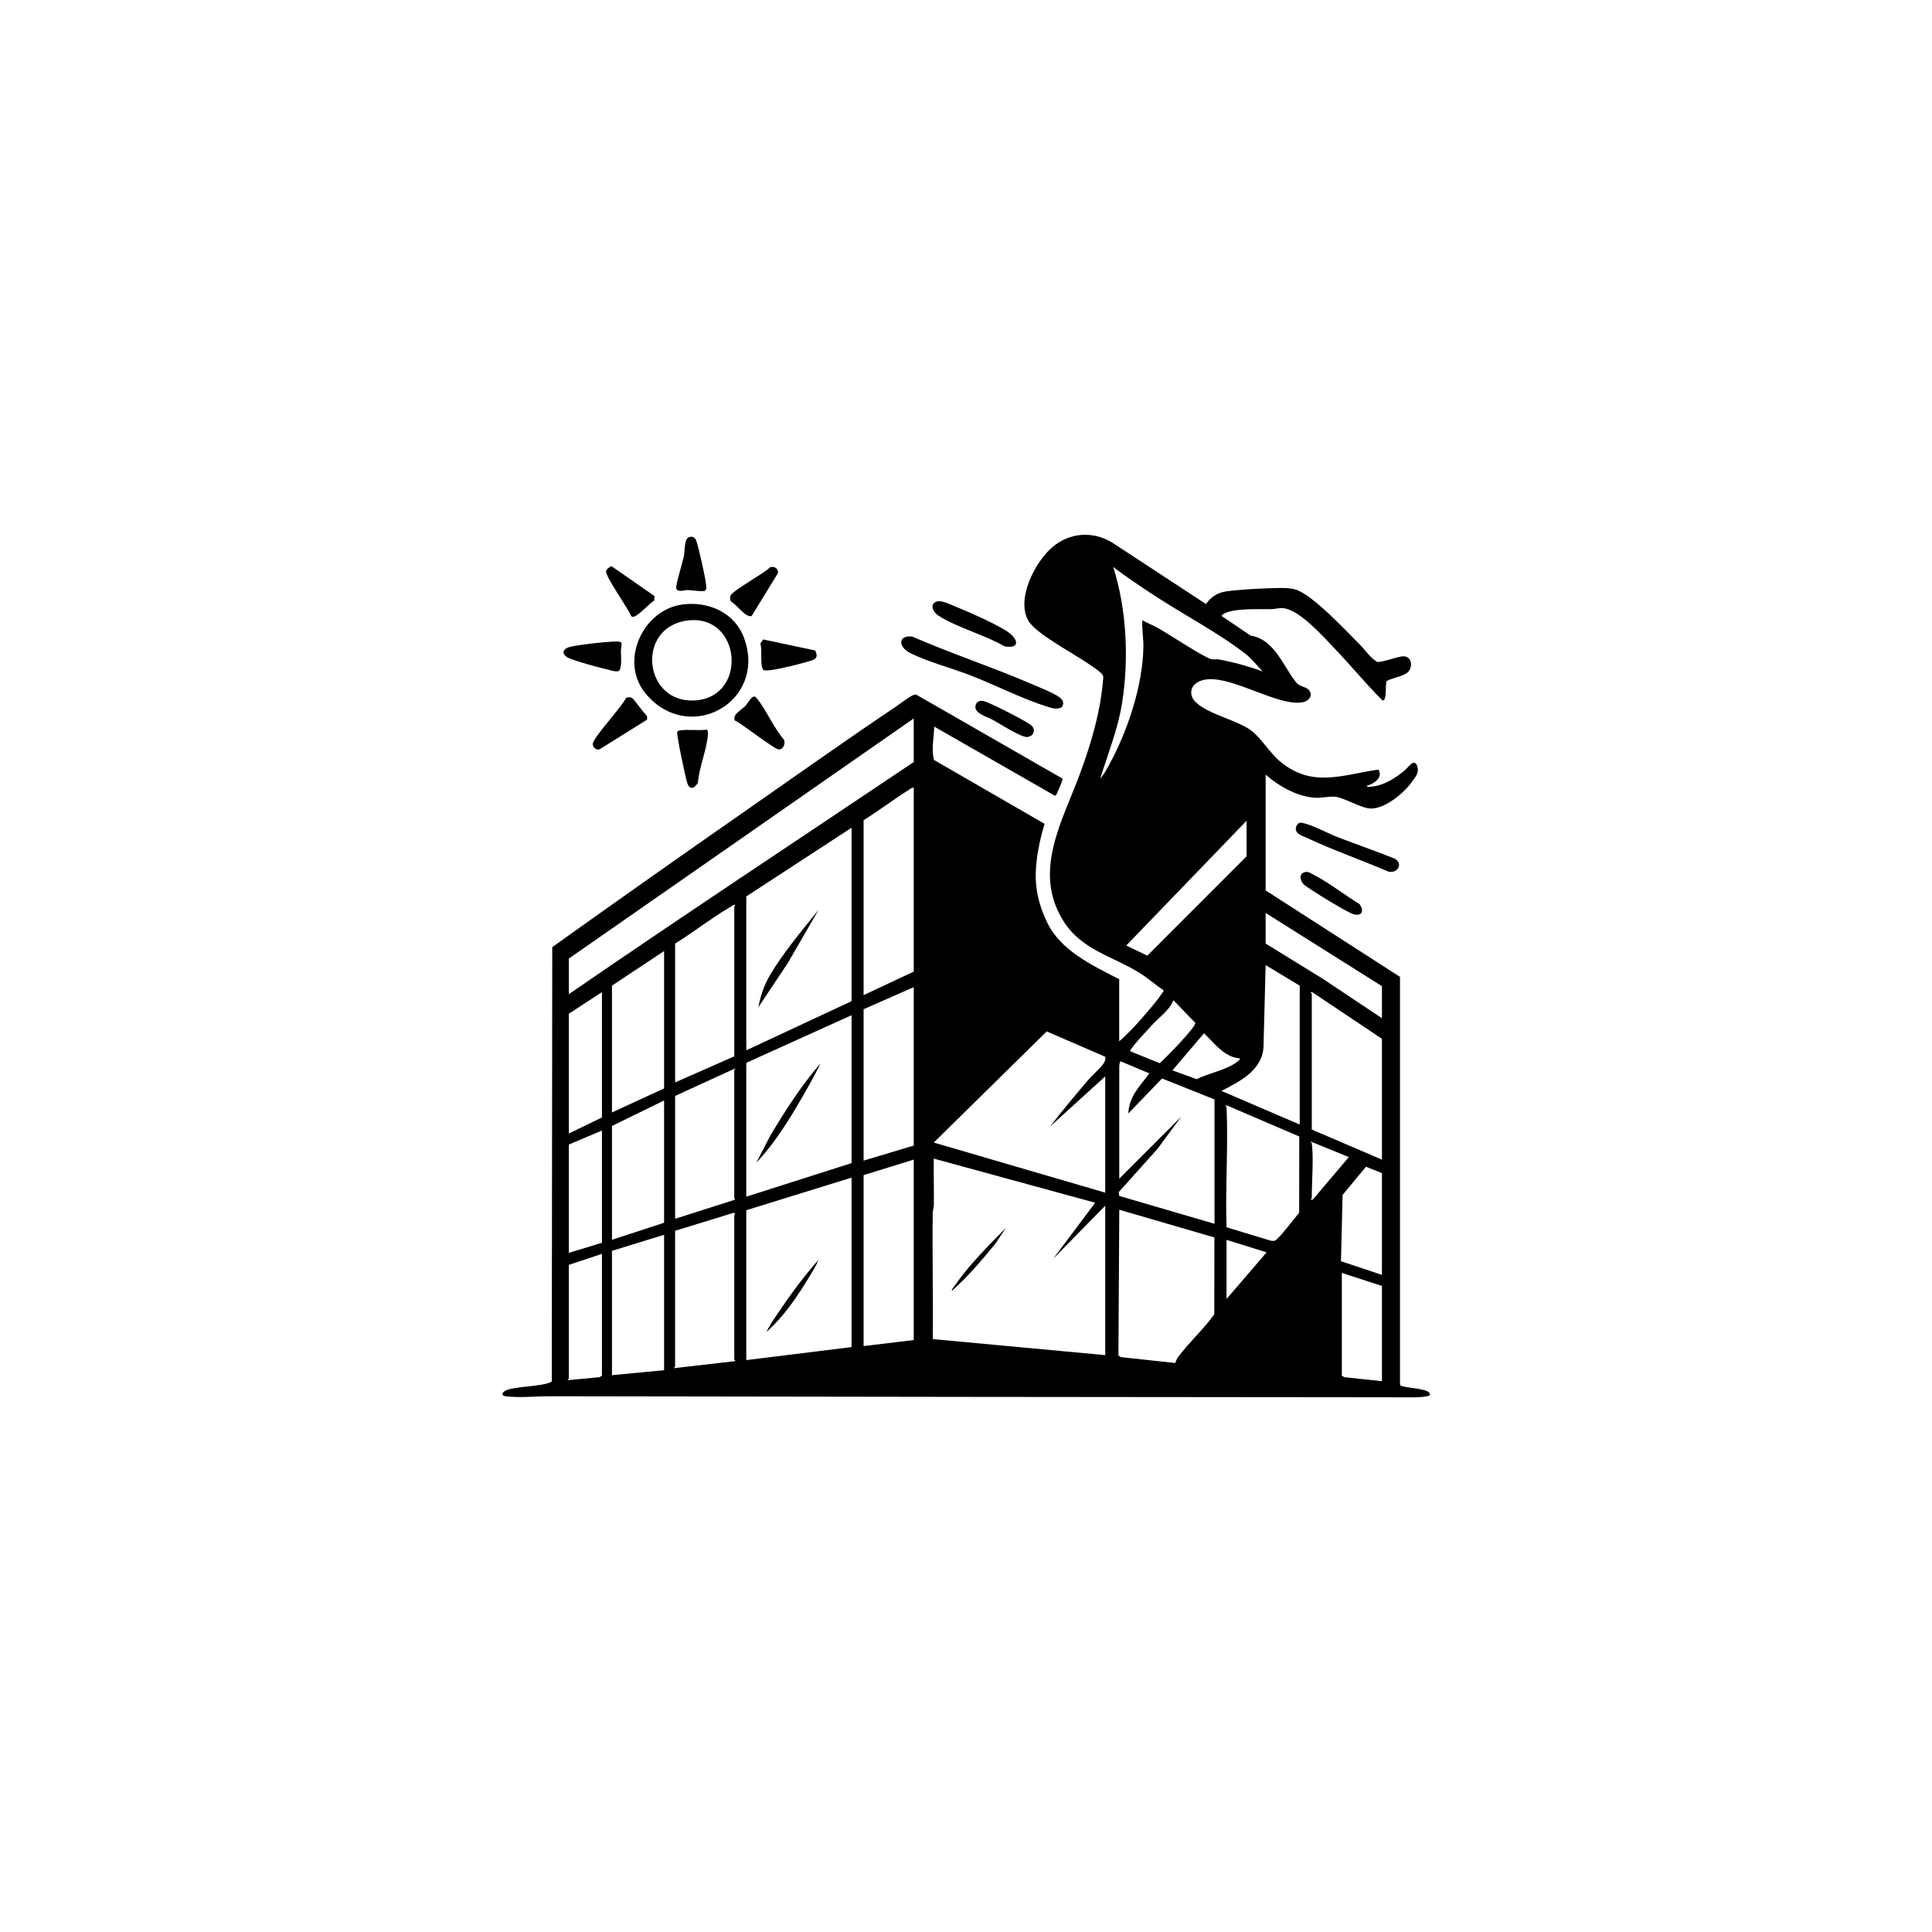 <svg xmlns="http://www.w3.org/2000/svg" width="2807" height="2807" viewBox="0 0 2807 2807" fill="none"><rect width="2807" height="2807" fill="white"></rect><path d="M1626.17 1512.91C1637.91 1502.66 1648.73 1491.2 1658.98 1479.41C1667.53 1469.61 1682.38 1452.78 1688.84 1442.24C1689.53 1441.07 1690.9 1440.75 1690.29 1438.61C1678.27 1430.58 1667.57 1420.85 1655.22 1413.23C1615.15 1388.45 1570.71 1380.33 1544.04 1336.5C1500.49 1264.91 1543.79 1192.63 1569.02 1124.3C1585.81 1078.86 1599.61 1032.04 1603 983.372C1602.52 977.682 1588.23 969.207 1582.94 965.454C1561.92 950.44 1504.69 920.898 1493.91 901.526C1476.15 869.643 1503.96 816.169 1529.27 794.699C1554.17 773.591 1587.95 771.251 1615.87 788.282L1752.2 877.635C1759.63 866.617 1769.8 860.725 1782.96 858.989C1803.5 856.326 1833.2 854.792 1854.11 854.388C1864.04 854.186 1873.03 853.823 1882.56 856.648C1906.41 863.63 1956.5 917.105 1975.83 936.719C1983.86 944.871 1990.44 955.122 2000.61 961.538C2005.21 963.355 2030.75 953.992 2037.9 953.588C2049.4 952.942 2052.91 964.646 2047.78 973.767C2042.66 982.888 2023.21 983.937 2014.33 989.87C2012.75 997.619 2014.33 1007.59 2011.91 1015.13C2011.42 1016.63 2010.25 1017.96 2008.56 1017.6C1984.42 993.583 1962.87 967.108 1939.38 942.53C1922.76 925.136 1888.01 885.666 1864.32 883.607C1857.54 883.002 1852.65 885.06 1846.92 885.101C1830.58 885.262 1788.36 883.123 1776.22 893.091C1774.52 894.504 1774.28 894.584 1776.26 895.916L1817.1 923.522C1851.2 928.566 1864.12 967.31 1882.52 990.677C1888.94 998.789 1897.81 997.175 1902.13 1003.11C1907.94 1011.06 1901.29 1018.56 1893.09 1020.22C1854.07 1028.17 1775.73 970.942 1740.18 991.121C1728.27 997.901 1727.83 1011.5 1737.59 1020.54C1756.4 1038.02 1795.95 1045.81 1816.9 1060.7C1831.63 1071.19 1844.74 1093.83 1860 1106.46C1906.37 1144.88 1949.15 1126.12 2002.46 1118.09C2010.37 1129.19 1995.84 1139.23 1985.96 1141.5C1985.67 1144.08 1990.88 1143.07 1992.45 1142.91C2010.9 1141.25 2026.6 1130.96 2040.52 1119.58C2046.49 1114.7 2055.82 1099.24 2059.61 1115.14C2061.63 1123.74 2055.53 1130.24 2050.65 1136.97C2038.79 1153.32 2008.64 1178.3 1987.33 1174.31C1973.45 1171.72 1951.73 1158.81 1939.91 1157.56C1931.59 1156.67 1919.41 1159.78 1909.44 1158.97C1884.05 1156.99 1857.46 1141.98 1838.85 1125.43V1293.68L2034.06 1419.28V2010.4C2034.06 2012.34 2034.71 2013.11 2036.48 2013.75C2044.35 2016.7 2073.29 2017.22 2077.04 2024.2C2078.09 2026.14 2078.01 2026.55 2076.28 2027.92C2069.46 2029.69 2062.23 2030.06 2055.21 2030.14C2040.64 2030.3 2025.87 2030.1 2011.42 2030.1C1608.25 2029.85 1202.29 2029.33 797.898 2028.64C777.154 2028.64 755.926 2031.07 735.303 2028.72C729.976 2028.12 727.917 2025.25 732.639 2021.54C742.85 2013.55 788.01 2015.49 801.692 2007.29L802.378 1376.06C894.798 1310.07 987.661 1244.53 1080.85 1179.67C1153.77 1128.9 1226.46 1077.16 1300.23 1027.6C1306.73 1023.25 1320.37 1012.59 1326.51 1010.09C1328.4 1009.32 1329.82 1008.56 1331.87 1009.6L1543.88 1131.32C1544.56 1132.54 1538.59 1146.1 1537.5 1148.4C1536.53 1150.37 1534.79 1156.55 1532.37 1155.94L1357.3 1055.65C1357.02 1071.8 1352.86 1088.1 1356.94 1104.08L1517.64 1196.91C1513.97 1209.3 1510.78 1221.81 1508.52 1234.56C1501.5 1274.19 1503.88 1303.61 1521.4 1340.22C1541.13 1381.42 1587.54 1402.81 1626.08 1422.71V1513.03L1626.17 1512.91ZM1834.49 975.381C1826.66 967.471 1818.31 956.736 1809.63 949.996C1771.66 920.373 1717.86 891.921 1676.41 864.72C1656.47 851.644 1636.46 838.164 1617.45 823.918C1637.02 885.827 1640.33 956.938 1630.32 1021.07C1624.39 1059.08 1609.74 1094.76 1598.52 1131.28C1603.77 1125.39 1608.08 1117.36 1611.88 1110.42C1638.47 1061.71 1660.43 995.641 1661.24 939.826C1661.44 926.871 1658.86 914.158 1659.74 901.163C1667.21 905.199 1675.12 908.468 1682.55 912.584C1697.56 920.817 1748.57 954.839 1759.83 957.624C1763.5 958.552 1767.3 957.503 1770.97 958.149C1792.8 962.023 1813.63 968.117 1834.53 975.422L1834.49 975.381ZM826.472 1444.42C992.303 1330.29 1160.43 1219.47 1327.56 1107.19V1043.83L826.472 1392.68V1444.38V1444.42ZM1327.56 1144.36C1324.61 1144.12 1322.43 1146.38 1320.09 1147.83C1297.93 1161.71 1276.91 1177.86 1254.71 1191.7V1445.87L1327.56 1411.65V1144.36ZM1811.17 1244.13V1192.43L1636.34 1373.75L1666.93 1388.45L1811.13 1244.13H1811.17ZM1237.24 1454.63V1202.64L1084.28 1302.4V1525.99L1237.24 1454.59V1454.63ZM980.881 1370.89V1572.64L1066.84 1534.78V1317.01C1066.84 1317.01 1070.35 1313.54 1066.16 1314.83C1064.66 1315.28 1061.4 1317.58 1059.7 1318.59C1033.1 1334.2 1007.28 1354.54 980.922 1370.89H980.881ZM2007.83 1432.8L1838.85 1326.46V1370.89L1921.75 1421.98L2007.83 1479.41V1432.8ZM964.859 1581.36V1381.79L889.107 1432.03V1616.31L964.859 1581.36ZM1888.37 1633.82V1432.07L1838.85 1402.21L1835.74 1520.74C1834.21 1555.04 1801.24 1571.19 1774.72 1585.03L1888.37 1633.82ZM1327.56 1664.41V1434.25L1254.71 1466.3V1686.25L1327.56 1664.41ZM874.538 1623.61V1441.52L826.472 1472.83V1646.9L874.538 1623.57V1623.61ZM2007.83 1684.79V1509.28L1906.57 1441.56C1902.13 1441.15 1905.89 1443.13 1905.89 1443.74V1641.13L2007.87 1684.83L2007.83 1684.79ZM1642.23 1527.44L1684.89 1544.71C1692.59 1538.33 1737.8 1492.04 1736.67 1486.15L1704.86 1453.18C1699.13 1468.03 1684.04 1477.92 1673.5 1489.58C1664.91 1499.07 1650.5 1513.96 1643.64 1523.81C1642.79 1525.06 1641.62 1525.26 1642.23 1527.44ZM1084.28 1738.67L1237.24 1689.88V1475.01L1084.28 1544.19V1738.67ZM1605.78 1732.86V1563.88L1525.67 1636.69C1543.43 1613.6 1562.2 1591.2 1581.09 1569.01C1586.69 1562.43 1599.77 1550.93 1603.56 1544.87C1605.54 1541.73 1606.19 1539.18 1605.95 1535.43L1520.79 1498.54L1356.69 1660.01L1605.78 1732.82V1732.86ZM1801 1537.69C1777.91 1535.59 1764.88 1515.81 1749.3 1501.29L1703.41 1555.12L1738.76 1568C1755.51 1559.2 1784.53 1553.99 1798.61 1541.77C1800.11 1540.47 1801.68 1540.35 1801.04 1537.65L1801 1537.69ZM1626.17 1548.59V1712.48L1716.45 1622.16L1681.46 1669.46L1625.36 1732.09L1626.17 1737.58L1764.55 1778.02V1597.38L1688.32 1566.91L1639.32 1617.76C1640.61 1592.21 1655.95 1578.53 1669.91 1559.52L1628.38 1542.05C1626.69 1542.13 1626.33 1547.21 1626.21 1548.59H1626.17ZM980.881 1592.29V1770.76L1067.69 1743.11C1068.42 1742.1 1066.8 1741.17 1066.8 1740.89V1554.44C1066.8 1554.11 1068.98 1552.82 1068.26 1552.26L980.841 1592.29H980.881ZM964.859 1598.83L889.107 1635.96V1801.31L964.859 1776.53V1598.83ZM1782.03 1608.32C1784.69 1665.87 1780.05 1725.35 1782.03 1783.11L1845.75 1802.44C1847.93 1802.96 1850.15 1803.16 1852.37 1802.48C1857.62 1800.9 1882.2 1768.05 1887.56 1761.92L1887.68 1651.22L1782.71 1606.14C1778.27 1605.73 1781.99 1607.63 1782.03 1608.28V1608.32ZM874.538 1642.54L826.472 1662.92V1820.24L874.538 1805.67V1642.5V1642.54ZM1905.85 1660.74C1908.79 1682.29 1905.85 1717.65 1905.85 1740.85C1905.85 1741.17 1903.06 1742.79 1905.12 1743.03H1907.26L1959.72 1681.12L1904.35 1658.56C1903.63 1659.13 1905.77 1660.34 1905.81 1660.74H1905.85ZM1605.78 1968.83V1751.79L1530.03 1828.99L1591.21 1747.43L1356.69 1683.34C1356.33 1705.9 1357.14 1728.54 1356.74 1751.14C1356.65 1754.98 1355.2 1758.53 1355.16 1762.68C1354.31 1823.63 1355.97 1884.65 1355.24 1945.59L1605.78 1968.87V1968.83ZM1327.56 1684.79L1254.71 1707.35V1955.72L1327.56 1946.96V1684.75V1684.79ZM2007.83 1852.32V1704.45L1984.67 1695.09L1950.64 1736.13L1948.3 1832.42L2007.83 1852.28V1852.32ZM1237.24 1957.17V1710.99L1084.28 1758.33V1976.1L1237.24 1957.17ZM1707.57 1980.3C1708.7 1976.95 1709.99 1973.92 1712.13 1971.05C1727.79 1950.11 1748.85 1931.02 1764.27 1909.55L1764.39 1797.88L1626.21 1757.64L1624.95 1969.36L1628.38 1971.74L1707.57 1980.3ZM1066.8 1975.41V1765.63C1066.8 1765.11 1069.67 1764.26 1066.08 1762.04L980.841 1788.23V1985.62C980.841 1985.95 978.662 1987.28 979.388 1987.8L1068.26 1977.59C1068.58 1976.42 1066.88 1975.94 1066.8 1975.41ZM964.859 1794.04L889.107 1817.37V1998.01L964.859 1990.75V1794.08V1794.04ZM1782.03 1887.27L1840.26 1819.55L1782.03 1801.35V1887.31V1887.27ZM874.538 1998.7V1821.73L826.472 1837.75V2003.1C826.472 2003.42 824.292 2004.75 825.019 2005.28L870.906 2000.92L874.538 1998.74V1998.7ZM2007.83 1868.34L1949.55 1849.41V1998.74L1953.19 2000.92L2007.83 2006.73V1868.34Z" fill="black"></path><path d="M992.182 878.159C1029.63 873.397 1067.73 890.307 1081.05 926.912C1114.95 1019.86 1000.78 1083.5 937.86 1007.47C899.641 961.256 933.34 885.666 992.141 878.159H992.182ZM999.446 901.486C922.806 910.728 934.671 1023.33 1010.71 1017.6C1086.94 1011.87 1076.93 892.123 999.446 901.486Z" fill="black"></path><path d="M1542.79 1027.48C1535.16 1031.56 1527.93 1028.69 1520.55 1026.39C1486 1015.58 1445.72 995.197 1410.94 981.597C1383.94 971.023 1346.16 961.094 1321.74 948.422C1305.36 939.947 1304.19 922.997 1325.01 924.732C1381.19 949.229 1439.75 968.48 1496.05 992.614C1506.1 996.933 1531.16 1006.98 1538.67 1012.63C1544.28 1016.83 1546.74 1020.62 1542.79 1027.48Z" fill="black"></path><path d="M1887.97 1195.57C1890.75 1194.77 1892.85 1195.7 1895.39 1196.34C1909.6 1199.97 1929.98 1211.11 1944.83 1216.84C1971.91 1227.25 1999.4 1236.66 2026.35 1247.51C2039.83 1255.22 2029.66 1270.2 2016.51 1266.08C1977.72 1249.41 1937.24 1235.45 1899.07 1217.49C1891.88 1214.1 1880.14 1211.35 1883.16 1201.14C1883.73 1199.25 1885.99 1196.18 1887.97 1195.57Z" fill="black"></path><path d="M1362.14 873.719C1369.08 872.226 1382.73 879.047 1389.75 881.912C1411.02 890.67 1443.5 904.876 1462.55 916.903C1479.02 927.275 1483.74 943.256 1459.33 939.059C1430.71 922.149 1390.11 911.939 1362.99 894.1C1354.39 888.45 1350.36 876.222 1362.14 873.719Z" fill="black"></path><path d="M934.873 1034.51C937.537 1037.98 941.693 1039.59 939.877 1045.72L871.672 1088.38C866.789 1090.72 861.26 1085.96 861.26 1081C861.26 1071.84 904.161 1026.6 909.488 1014C912.515 1012.59 916.308 1012.63 919.053 1014.61C920.506 1015.66 932.532 1031.48 934.833 1034.51H934.873Z" fill="black"></path><path d="M1027.25 1060.09C1028.3 1061.95 1028.67 1063.89 1028.58 1066.02C1027.58 1087.5 1015.51 1115.1 1013.97 1137.42C1008 1146.62 1001.5 1147.79 998.155 1136.53C995.733 1128.42 982.697 1067.48 983.949 1063.68C984.594 1061.79 985.644 1061.63 987.419 1061.3C997.872 1059.37 1015.75 1061.83 1027.25 1060.05V1060.09Z" fill="black"></path><path d="M891.73 932.118C907.752 931.31 902.344 934.66 902.143 945.476C902.022 951.731 904.362 973.202 898.309 975.179C892.215 975.986 885.999 973.484 880.026 972.072C864.852 968.399 842.534 962.346 828.207 956.857C814.969 951.772 815.978 942.449 829.256 939.584C844.834 936.234 875.466 932.925 891.69 932.077L891.73 932.118Z" fill="black"></path><path d="M1095.5 1012.03C1098.12 1011.82 1100.18 1015.38 1101.55 1017.15C1114.71 1034.26 1124.35 1057.63 1138.88 1074.5C1141.59 1080.03 1138.24 1088.99 1131.66 1088.91C1125.08 1088.83 1078.1 1051.38 1067.57 1046.77C1063.45 1038.5 1077.54 1031.24 1082.91 1025.67C1086.22 1022.24 1091.18 1012.39 1095.5 1012.03Z" fill="black"></path><path d="M1184.49 945.112C1188.08 953.507 1187.15 957.058 1178.72 959.762C1165.32 964.04 1131.78 972.434 1118.42 973.766C1115.64 974.049 1112.81 974.291 1110.03 973.726C1103.21 971.385 1108.13 942.247 1104.62 935.305L1108.7 929.05L1184.53 945.112H1184.49Z" fill="black"></path><path d="M888.623 822.747L951.057 866.132L950.371 872.791C943.147 876.625 925.672 897.289 918.892 896.199C917.923 896.038 917.318 895.432 916.753 894.665C912.717 883.809 878.776 836.994 880.552 829.286C881.036 827.187 886.403 822.909 888.583 822.707L888.623 822.747Z" fill="black"></path><path d="M1118.87 824.201C1125.2 822.183 1131.05 826.178 1130.33 832.676L1092.03 895.029C1083.19 897.692 1070.27 878.24 1062.36 874.244C1060.59 871.863 1060.43 868.513 1061.27 865.688C1063.49 858.303 1111.08 832.756 1118.82 824.16L1118.87 824.201Z" fill="black"></path><path d="M1000.82 780.453C1007.48 778.394 1010.34 781.583 1012.2 787.434C1015.67 798.291 1024.83 838.649 1025.88 849.545C1026.08 851.846 1026.4 854.147 1025.84 856.447L1023.66 858.626C1015.31 859.474 1007.4 857.537 999.042 857.294C994.643 857.173 984.594 861.25 982.536 854.913C981.244 850.878 992.02 816.008 993.594 808.138C994.966 801.156 994.119 782.511 1000.86 780.453H1000.82Z" fill="black"></path><path d="M1896.77 1266.93C1901.33 1266.12 1905.36 1269.39 1909.24 1271.37C1931.39 1282.63 1953.55 1300.42 1975.06 1313.34C1982.73 1323.63 1978.57 1332.55 1965.05 1327.71C1954.72 1324.03 1905.32 1293.77 1895.8 1286.26C1888.33 1280.37 1886.35 1268.74 1896.77 1266.93Z" fill="black"></path><path d="M1499.04 1068.2C1498.11 1069.13 1494.32 1070.75 1492.94 1070.83C1482.97 1071.39 1453.15 1051.74 1442.66 1046.01C1435.07 1041.85 1415.86 1036.81 1417.15 1026.19C1417.92 1019.82 1423.2 1017.11 1429.22 1018.6C1439.15 1021.07 1488.02 1046.33 1497.06 1052.83C1502.67 1056.86 1504.04 1063.12 1499.08 1068.2H1499.04Z" fill="black"></path><path d="M1382.93 1875.61C1382.69 1872.78 1385.23 1870.72 1386.72 1868.5C1407.51 1838.32 1435.92 1809.94 1461.54 1783.83L1446.13 1807C1426.35 1831.01 1406.25 1854.9 1382.89 1875.57L1382.93 1875.61Z" fill="black"></path><path d="M1101.79 1463.39C1105.22 1446.24 1109.83 1431.95 1118.66 1416.9C1137.95 1384.01 1165.36 1351.88 1189.17 1322.1L1144.61 1399.18L1101.79 1463.39Z" fill="black"></path><path d="M1113.46 1935.34C1117.73 1926.26 1123.55 1917.82 1129.16 1909.51C1147.56 1882.1 1167.25 1855.1 1189.17 1830.45C1186.1 1838.44 1181.1 1846.31 1176.7 1853.61C1158.78 1883.31 1139.53 1912.13 1113.46 1935.3V1935.34Z" fill="black"></path><path d="M1098.89 1689.15L1119.03 1650.29C1140.82 1613.52 1164.15 1577.36 1192.11 1544.91C1187.27 1555.12 1181.9 1565.17 1176.38 1575.02C1154.02 1614.69 1130.21 1656.1 1098.93 1689.11L1098.89 1689.15Z" fill="black"></path></svg>